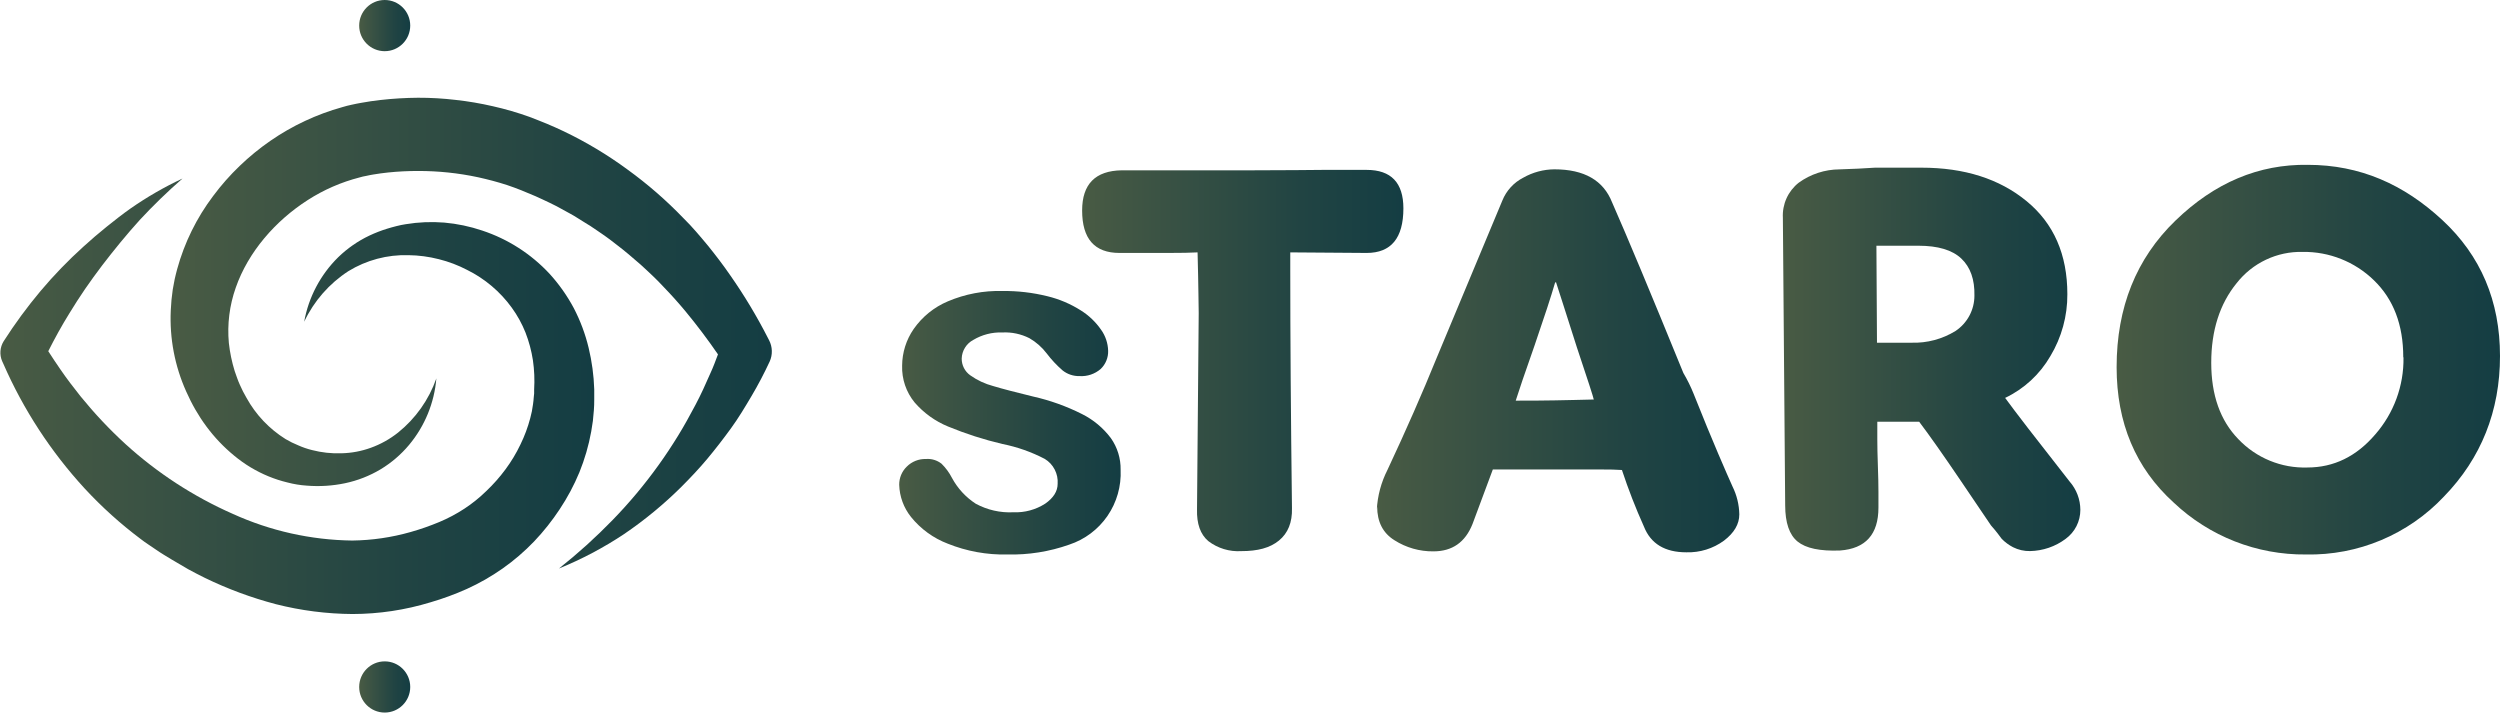 <svg width="207" height="59" viewBox="0 0 207 59" fill="none" xmlns="http://www.w3.org/2000/svg">
<g clip-path="url(#clip0_347_389)">
<path d="M31.853 4.238C33.021 4.238 33.967 3.289 33.967 2.119C33.967 0.949 33.021 0 31.853 0C30.686 0 29.74 0.949 29.74 2.119C29.74 3.289 30.686 4.238 31.853 4.238Z" fill="url(#paint0_linear_347_389)"/>
<path d="M31.853 59C33.021 59 33.967 58.051 33.967 56.881C33.967 55.711 33.021 54.762 31.853 54.762C30.686 54.762 29.74 55.711 29.74 56.881C29.74 58.051 30.686 59 31.853 59Z" fill="url(#paint1_linear_347_389)"/>
<path d="M47.975 39.104C48.417 38.015 48.745 36.883 48.954 35.726C49.001 35.433 49.051 35.144 49.09 34.854L49.172 33.971C49.203 33.677 49.196 33.384 49.203 33.091V32.649C49.203 32.505 49.203 32.383 49.203 32.239C49.166 31.08 49.01 29.929 48.739 28.802C48.465 27.66 48.053 26.556 47.511 25.514C46.963 24.487 46.289 23.532 45.506 22.672C43.977 21.027 42.059 19.796 39.93 19.091C38.91 18.746 37.854 18.524 36.783 18.43C35.72 18.345 34.652 18.39 33.6 18.563C33.338 18.603 33.078 18.656 32.82 18.723C32.559 18.794 32.298 18.856 32.064 18.934C31.56 19.089 31.067 19.28 30.59 19.505C29.634 19.957 28.759 20.565 28 21.303C26.534 22.747 25.55 24.612 25.185 26.64C25.993 24.928 27.263 23.476 28.85 22.449C30.344 21.535 32.07 21.076 33.819 21.128C34.667 21.138 35.512 21.25 36.334 21.46C37.146 21.662 37.932 21.96 38.674 22.347C40.142 23.073 41.413 24.147 42.375 25.475C42.839 26.114 43.222 26.809 43.514 27.543C43.8 28.281 44.005 29.048 44.126 29.83C44.242 30.634 44.276 31.448 44.227 32.258V32.583L44.196 32.88C44.173 33.075 44.173 33.271 44.134 33.47L44.04 34.053C43.997 34.248 43.947 34.444 43.904 34.627C43.705 35.378 43.434 36.108 43.092 36.805C42.749 37.525 42.338 38.209 41.864 38.85C41.385 39.499 40.85 40.105 40.265 40.66C39.708 41.205 39.099 41.695 38.448 42.122C37.79 42.553 37.094 42.922 36.369 43.225C35.595 43.548 34.802 43.825 33.994 44.053C32.423 44.5 30.799 44.737 29.166 44.757C25.749 44.714 22.377 43.96 19.265 42.544C16.022 41.113 13.03 39.167 10.405 36.782C9.068 35.558 7.823 34.236 6.68 32.829C6.111 32.114 5.549 31.386 5.027 30.624C4.676 30.116 4.333 29.604 3.997 29.08C4.535 28.012 5.113 26.961 5.74 25.952C6.158 25.272 6.587 24.591 7.043 23.931C7.499 23.27 7.971 22.617 8.459 21.976C9.441 20.694 10.49 19.407 11.578 18.207C12.695 17.004 13.874 15.861 15.111 14.782C13.614 15.481 12.179 16.308 10.822 17.253C10.12 17.746 9.476 18.258 8.821 18.782C8.166 19.306 7.542 19.849 6.914 20.416C5.648 21.559 4.461 22.787 3.362 24.091C2.252 25.413 1.23 26.805 0.3 28.259C0.15 28.502 0.06 28.777 0.038 29.062C0.016 29.348 0.063 29.634 0.175 29.897L0.273 30.112C1.933 33.91 4.212 37.404 7.016 40.453C8.429 41.98 9.977 43.376 11.641 44.624C12.054 44.949 12.499 45.219 12.928 45.52C13.357 45.821 13.805 46.079 14.246 46.348L15.579 47.13C16.04 47.373 16.492 47.623 16.96 47.846C18.846 48.763 20.817 49.493 22.845 50.027C24.919 50.554 27.05 50.828 29.19 50.841C31.377 50.837 33.552 50.51 35.644 49.871C36.674 49.571 37.683 49.2 38.662 48.761C39.695 48.292 40.682 47.728 41.611 47.076C42.554 46.413 43.43 45.66 44.227 44.828C45.011 44.004 45.719 43.111 46.345 42.161C46.986 41.197 47.532 40.174 47.975 39.104Z" fill="url(#paint2_linear_347_389)"/>
<path d="M63.683 28.177L63.586 27.989C62.667 26.188 61.625 24.453 60.466 22.797C60.181 22.379 59.881 21.972 59.573 21.561C59.265 21.151 58.949 20.752 58.629 20.353C58.309 19.955 57.966 19.572 57.635 19.18C57.303 18.79 56.948 18.426 56.586 18.062C55.166 16.586 53.618 15.24 51.96 14.039C50.305 12.822 48.54 11.763 46.688 10.877C46.22 10.662 45.756 10.439 45.28 10.247C44.804 10.056 44.317 9.856 43.825 9.672C42.839 9.319 41.833 9.027 40.811 8.797C39.795 8.562 38.766 8.387 37.73 8.273C36.695 8.15 35.653 8.09 34.61 8.093C33.568 8.101 32.526 8.163 31.49 8.281L30.71 8.382L29.93 8.511C29.681 8.546 29.392 8.617 29.123 8.671L28.733 8.761L28.343 8.871C26.216 9.463 24.202 10.406 22.384 11.662C21.484 12.284 20.635 12.979 19.846 13.738C19.047 14.503 18.314 15.334 17.654 16.221C16.285 18.031 15.272 20.087 14.671 22.277C14.601 22.555 14.523 22.832 14.464 23.114L14.304 23.97C14.218 24.544 14.164 25.122 14.14 25.702C14.033 28.01 14.471 30.312 15.419 32.419L15.778 33.177C15.841 33.306 15.903 33.423 15.969 33.544C16.036 33.666 16.102 33.795 16.176 33.916C16.455 34.401 16.762 34.87 17.096 35.319C17.759 36.214 18.529 37.023 19.389 37.728C20.247 38.442 21.208 39.021 22.24 39.444C22.747 39.652 23.268 39.821 23.8 39.948C24.323 40.087 24.859 40.175 25.399 40.21C26.46 40.297 27.528 40.23 28.57 40.011C29.606 39.793 30.6 39.404 31.51 38.861C32.404 38.322 33.203 37.638 33.873 36.836C35.174 35.279 35.962 33.356 36.131 31.332C35.512 33.096 34.413 34.651 32.957 35.82C32.28 36.358 31.52 36.782 30.707 37.075C29.924 37.36 29.101 37.514 28.269 37.532C27.45 37.562 26.63 37.472 25.836 37.266C25.445 37.17 25.064 37.039 24.697 36.875C24.334 36.729 23.982 36.555 23.644 36.355C22.291 35.511 21.177 34.334 20.407 32.935C20.204 32.589 20.021 32.231 19.861 31.863C19.818 31.773 19.783 31.68 19.744 31.59C19.705 31.5 19.666 31.394 19.635 31.3L19.432 30.726C19.198 29.967 19.036 29.188 18.949 28.399C18.806 26.847 19.002 25.282 19.522 23.813C20.552 20.862 22.798 18.285 25.481 16.565C26.802 15.715 28.25 15.083 29.771 14.692L30.047 14.618L30.328 14.563C30.519 14.524 30.691 14.481 30.902 14.45L31.518 14.356L32.134 14.282C32.961 14.197 33.791 14.155 34.622 14.157C36.291 14.154 37.955 14.328 39.586 14.677C40.401 14.857 41.205 15.068 41.996 15.326C42.386 15.463 42.776 15.595 43.166 15.756C43.556 15.916 43.946 16.076 44.336 16.244C44.726 16.413 45.116 16.608 45.506 16.788C45.896 16.968 46.286 17.179 46.653 17.386C47.019 17.593 47.433 17.8 47.78 18.027C48.127 18.254 48.521 18.481 48.887 18.715C49.254 18.95 49.605 19.208 49.968 19.45C50.33 19.693 50.673 19.966 51.017 20.232C51.36 20.498 51.715 20.768 52.046 21.053C52.378 21.339 52.717 21.62 53.048 21.913C53.38 22.207 53.692 22.515 54.019 22.817C54.347 23.117 54.647 23.442 54.952 23.763C55.256 24.083 55.568 24.404 55.86 24.736C56.153 25.068 56.453 25.405 56.742 25.756C57.693 26.906 58.595 28.101 59.448 29.342C59.249 29.869 59.058 30.397 58.82 30.905C58.43 31.797 58.04 32.669 57.58 33.533C57.12 34.397 56.66 35.241 56.149 36.07C55.638 36.899 55.1 37.72 54.526 38.514C53.377 40.116 52.11 41.631 50.736 43.045C49.341 44.484 47.853 45.829 46.282 47.072C48.163 46.307 49.963 45.356 51.656 44.233C53.368 43.071 54.969 41.752 56.437 40.292C57.174 39.553 57.896 38.791 58.571 37.982C59.245 37.173 59.892 36.336 60.52 35.472C61.148 34.608 61.69 33.701 62.236 32.778C62.782 31.855 63.278 30.905 63.73 29.932C63.855 29.655 63.916 29.353 63.907 29.049C63.899 28.745 63.823 28.447 63.683 28.177Z" fill="url(#paint3_linear_347_389)"/>
<path d="M107.326 14.086C107.996 14.086 108.722 14.067 109.506 14.067H113.156C115.184 14.067 116.199 15.128 116.201 17.249C116.201 19.712 115.186 20.944 113.156 20.944L106.834 20.897V22.281C106.834 27.788 106.881 34.388 106.975 42.079C107.006 43.252 106.647 44.144 105.898 44.757C105.149 45.371 104.132 45.633 102.778 45.633C101.799 45.694 100.83 45.4 100.049 44.804C99.393 44.249 99.081 43.372 99.113 42.173L99.253 25.928C99.253 25.683 99.245 25.152 99.23 24.333C99.23 23.52 99.187 22.379 99.159 20.897C98.624 20.928 97.819 20.944 96.746 20.944H92.694C90.629 20.944 89.599 19.771 89.601 17.425C89.601 15.244 90.694 14.136 92.881 14.102H103.648L107.326 14.086Z" fill="url(#paint4_linear_347_389)"/>
<path d="M113.998 42.22C114.057 41.062 114.36 39.929 114.887 38.897C116.416 35.636 117.774 32.544 118.962 29.619L124.395 16.604C124.726 15.785 125.341 15.113 126.126 14.712C126.913 14.265 127.8 14.027 128.704 14.02C131.169 14.02 132.761 14.932 133.481 16.757C134.729 19.587 136.696 24.296 139.382 30.882C139.705 31.428 139.987 31.998 140.224 32.587C141.035 34.62 141.714 36.273 142.26 37.548C142.806 38.822 143.203 39.735 143.453 40.285C143.808 41.003 144 41.79 144.015 42.591C144.015 43.394 143.593 44.117 142.751 44.761C141.848 45.424 140.75 45.765 139.631 45.731C137.853 45.731 136.683 45.023 136.121 43.608C135.432 42.077 134.823 40.511 134.296 38.916C133.949 38.885 133.247 38.869 132.187 38.869H123.607L121.922 43.393C121.324 44.899 120.247 45.653 118.689 45.653C117.545 45.666 116.422 45.345 115.457 44.73C114.505 44.138 114.029 43.209 114.029 41.942L113.998 42.22ZM128.751 23.434C128.439 24.513 127.876 26.236 127.062 28.603C126.251 30.909 125.731 32.433 125.502 33.173C126.594 33.173 127.682 33.173 128.759 33.15C129.835 33.126 130.904 33.111 131.964 33.079C131.933 32.894 131.465 31.449 130.56 28.744C130.124 27.388 129.765 26.265 129.484 25.373C129.203 24.482 128.985 23.81 128.829 23.34L128.751 23.434Z" fill="url(#paint5_linear_347_389)"/>
<path d="M147.622 18.039C147.591 17.484 147.694 16.93 147.922 16.424C148.15 15.918 148.497 15.474 148.932 15.13C149.914 14.418 151.094 14.031 152.306 14.024C153.366 13.992 154.349 13.946 155.254 13.883H159.095C162.652 13.883 165.555 14.807 167.803 16.655C170.052 18.503 171.177 21.072 171.177 24.361C171.188 26.165 170.702 27.937 169.773 29.482C168.902 30.991 167.596 32.199 166.025 32.946C166.805 34.023 168.585 36.331 171.364 39.87C171.934 40.519 172.25 41.352 172.253 42.216C172.254 42.684 172.144 43.146 171.933 43.563C171.721 43.98 171.414 44.341 171.036 44.617C170.182 45.256 169.15 45.61 168.084 45.629C167.597 45.638 167.115 45.528 166.68 45.309C166.333 45.13 166.017 44.896 165.744 44.617L165.393 44.151C165.253 43.969 165.074 43.754 164.855 43.506L164.153 42.47L162.418 39.906C160.92 37.693 159.75 36.031 158.908 34.921H155.441V36.375C155.441 36.977 155.457 37.708 155.488 38.568C155.519 39.428 155.535 40.144 155.535 40.715V42.028C155.535 44.244 154.474 45.428 152.352 45.582C150.696 45.645 149.526 45.398 148.843 44.843C148.159 44.288 147.816 43.289 147.813 41.845L147.622 18.039ZM158.768 20.346H155.367L155.414 28.376H158.272C159.558 28.417 160.827 28.078 161.923 27.402C162.402 27.081 162.796 26.646 163.068 26.136C163.34 25.626 163.482 25.057 163.482 24.478C163.511 23.146 163.151 22.125 162.402 21.413C161.653 20.701 160.468 20.346 158.846 20.346H158.768Z" fill="url(#paint6_linear_347_389)"/>
<path d="M191.077 13.648C195.418 13.648 199.037 15.267 202.223 18.219C205.409 21.171 207 24.928 207 29.479C207 34.029 205.44 37.943 202.363 41.11C200.899 42.666 199.126 43.897 197.158 44.724C195.19 45.551 193.07 45.955 190.937 45.911C186.867 45.953 182.938 44.411 179.978 41.61C176.83 38.753 175.256 35.018 175.256 30.405C175.256 25.453 176.879 21.406 180.127 18.266C183.374 15.125 187.027 13.586 191.085 13.648H191.077ZM198.99 29.572C198.99 26.893 198.179 24.77 196.556 23.203C194.977 21.669 192.855 20.825 190.656 20.858C189.608 20.834 188.569 21.054 187.622 21.503C186.674 21.952 185.843 22.616 185.196 23.442C183.792 25.165 183.091 27.365 183.091 30.041C183.091 32.718 183.839 34.825 185.337 36.363C186.071 37.135 186.959 37.743 187.944 38.147C188.928 38.552 189.987 38.743 191.05 38.709C193.234 38.709 195.107 37.797 196.67 35.972C198.209 34.213 199.043 31.944 199.009 29.604L198.99 29.572Z" fill="url(#paint7_linear_347_389)"/>
<path d="M92.787 38.901C92.85 40.258 92.468 41.599 91.699 42.718C90.93 43.837 89.816 44.673 88.528 45.097C86.885 45.678 85.15 45.954 83.408 45.911C81.719 45.951 80.039 45.646 78.471 45.015C77.282 44.561 76.234 43.799 75.433 42.806C74.827 42.049 74.483 41.115 74.454 40.144C74.451 39.863 74.504 39.584 74.612 39.324C74.721 39.065 74.88 38.83 75.082 38.635C75.29 38.427 75.538 38.264 75.811 38.156C76.084 38.047 76.376 37.996 76.669 38.005C77.133 37.968 77.594 38.108 77.96 38.396C78.308 38.739 78.599 39.135 78.822 39.569C79.289 40.437 79.966 41.172 80.791 41.708C81.747 42.226 82.826 42.471 83.911 42.416C84.843 42.455 85.763 42.205 86.547 41.7C87.231 41.223 87.573 40.676 87.573 40.058C87.602 39.65 87.517 39.241 87.329 38.878C87.142 38.514 86.858 38.21 86.508 37.998C85.403 37.421 84.221 37.005 82.999 36.762C81.464 36.401 79.96 35.917 78.502 35.316C77.436 34.879 76.488 34.197 75.733 33.326C75.03 32.47 74.661 31.388 74.696 30.28C74.701 29.192 75.035 28.131 75.655 27.238C76.364 26.224 77.344 25.431 78.483 24.951C79.91 24.345 81.45 24.053 82.999 24.095C84.256 24.08 85.51 24.226 86.731 24.529C87.709 24.766 88.641 25.162 89.492 25.702C90.158 26.117 90.731 26.666 91.177 27.313C91.536 27.818 91.737 28.42 91.754 29.041C91.763 29.322 91.713 29.601 91.606 29.861C91.5 30.121 91.341 30.356 91.138 30.55C90.653 30.97 90.022 31.182 89.383 31.14C88.876 31.153 88.38 30.987 87.983 30.671C87.494 30.247 87.051 29.773 86.661 29.256C86.272 28.747 85.787 28.32 85.233 28.001C84.541 27.652 83.772 27.49 82.999 27.528C82.153 27.496 81.316 27.711 80.589 28.145C80.307 28.294 80.07 28.515 79.902 28.786C79.733 29.056 79.639 29.367 79.629 29.686C79.626 29.957 79.689 30.225 79.812 30.467C79.935 30.709 80.114 30.917 80.335 31.074C80.909 31.483 81.553 31.785 82.234 31.965C83.014 32.2 84.13 32.489 85.526 32.829C86.935 33.145 88.299 33.633 89.589 34.283C90.53 34.752 91.349 35.435 91.98 36.277C92.521 37.043 92.804 37.962 92.787 38.901Z" fill="url(#paint8_linear_347_389)"/>
</g>
<defs>
<linearGradient id="paint0_linear_347_389" x1="29.74" y1="2.119" x2="33.967" y2="2.119" gradientUnits="userSpaceOnUse">
<stop stop-color="#495B44"/>
<stop offset="0.08" stop-color="#445844"/>
<stop offset="0.68" stop-color="#214443"/>
<stop offset="1" stop-color="#143D43"/>
</linearGradient>
<linearGradient id="paint1_linear_347_389" x1="29.74" y1="56.881" x2="33.967" y2="56.881" gradientUnits="userSpaceOnUse">
<stop stop-color="#495B44"/>
<stop offset="0.08" stop-color="#445844"/>
<stop offset="0.68" stop-color="#214443"/>
<stop offset="1" stop-color="#143D43"/>
</linearGradient>
<linearGradient id="paint2_linear_347_389" x1="-8.39533e-05" y1="32.806" x2="49.215" y2="32.806" gradientUnits="userSpaceOnUse">
<stop stop-color="#495B44"/>
<stop offset="0.08" stop-color="#445844"/>
<stop offset="0.68" stop-color="#214443"/>
<stop offset="1" stop-color="#143D43"/>
</linearGradient>
<linearGradient id="paint3_linear_347_389" x1="14.129" y1="27.606" x2="63.898" y2="27.606" gradientUnits="userSpaceOnUse">
<stop stop-color="#495B44"/>
<stop offset="0.08" stop-color="#445844"/>
<stop offset="0.68" stop-color="#214443"/>
<stop offset="1" stop-color="#143D43"/>
</linearGradient>
<linearGradient id="paint4_linear_347_389" x1="89.601" y1="29.85" x2="116.201" y2="29.85" gradientUnits="userSpaceOnUse">
<stop stop-color="#495B44"/>
<stop offset="0.08" stop-color="#445844"/>
<stop offset="0.68" stop-color="#214443"/>
<stop offset="1" stop-color="#143D43"/>
</linearGradient>
<linearGradient id="paint5_linear_347_389" x1="113.998" y1="29.873" x2="144.015" y2="29.873" gradientUnits="userSpaceOnUse">
<stop stop-color="#495B44"/>
<stop offset="0.08" stop-color="#445844"/>
<stop offset="0.68" stop-color="#214443"/>
<stop offset="1" stop-color="#143D43"/>
</linearGradient>
<linearGradient id="paint6_linear_347_389" x1="147.622" y1="29.756" x2="172.253" y2="29.756" gradientUnits="userSpaceOnUse">
<stop stop-color="#495B44"/>
<stop offset="0.08" stop-color="#445844"/>
<stop offset="0.68" stop-color="#214443"/>
<stop offset="1" stop-color="#143D43"/>
</linearGradient>
<linearGradient id="paint7_linear_347_389" x1="175.248" y1="29.779" x2="207" y2="29.779" gradientUnits="userSpaceOnUse">
<stop stop-color="#495B44"/>
<stop offset="0.08" stop-color="#445844"/>
<stop offset="0.68" stop-color="#214443"/>
<stop offset="1" stop-color="#143D43"/>
</linearGradient>
<linearGradient id="paint8_linear_347_389" x1="74.454" y1="35.015" x2="92.787" y2="35.015" gradientUnits="userSpaceOnUse">
<stop stop-color="#495B44"/>
<stop offset="0.08" stop-color="#445844"/>
<stop offset="0.68" stop-color="#214443"/>
<stop offset="1" stop-color="#143D43"/>
</linearGradient>
<clipPath id="clip0_347_389">
<rect width="207" height="59" fill="white"/>
</clipPath>
</defs>
</svg>
